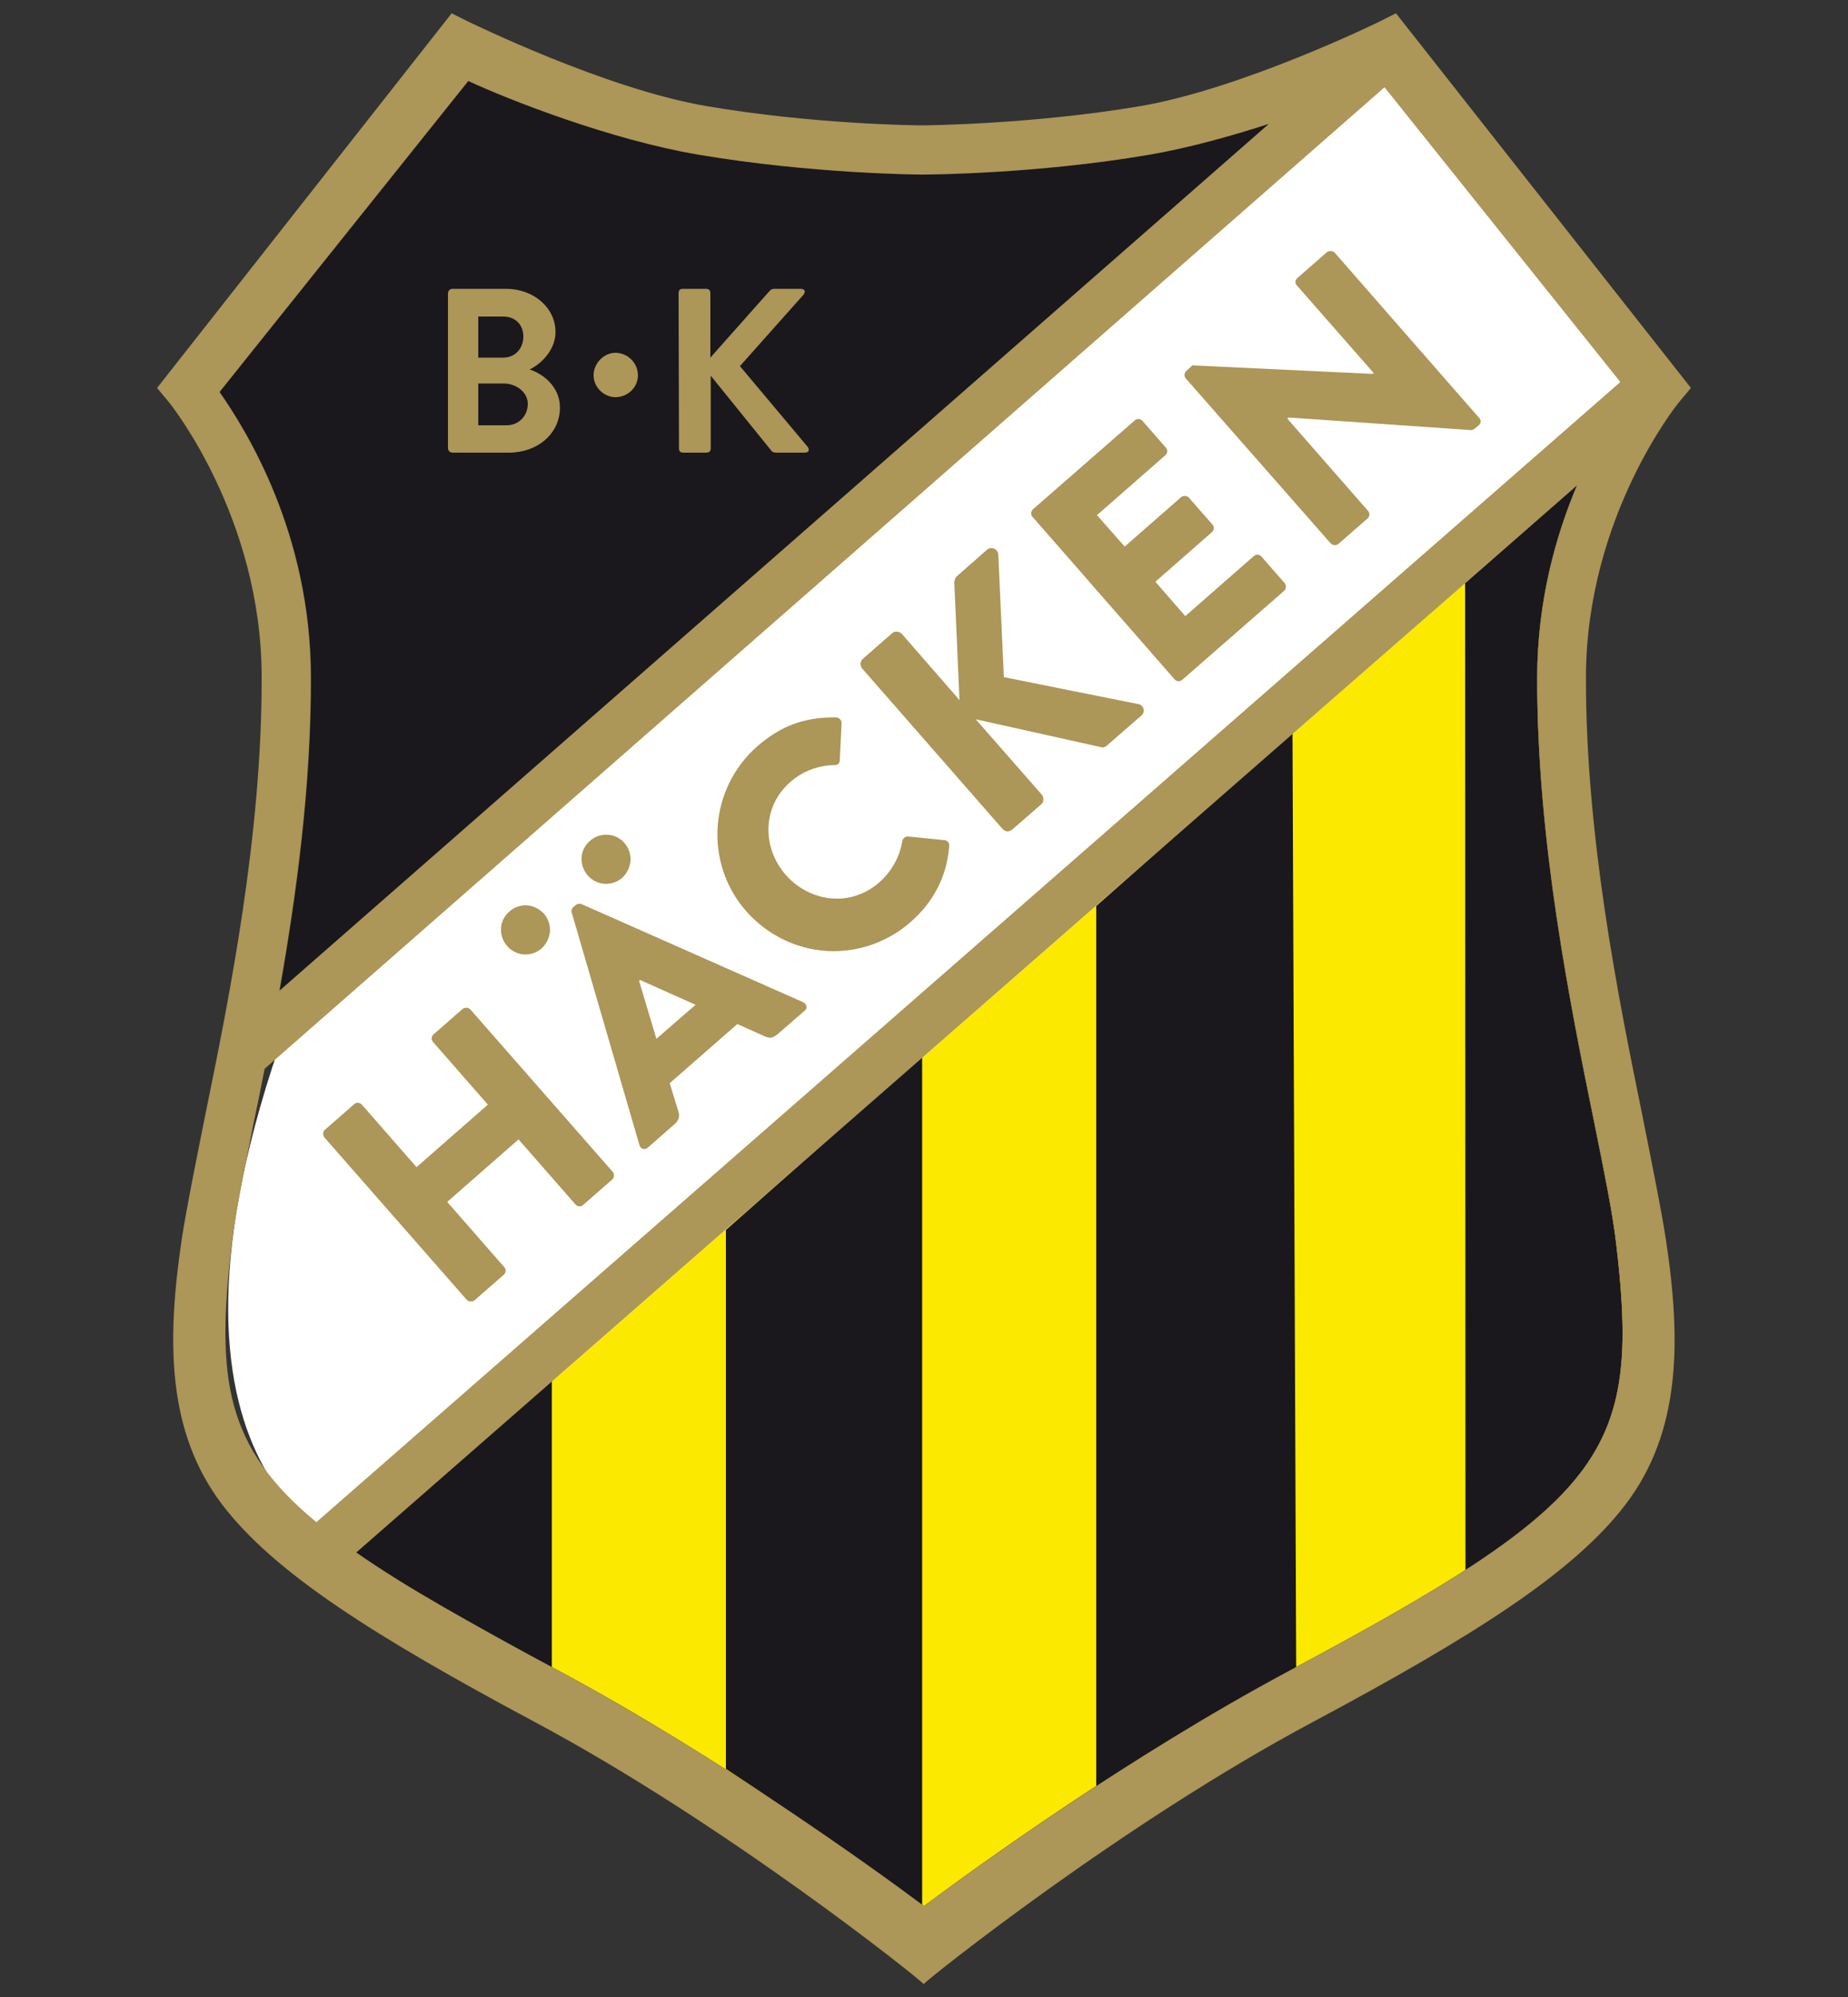 <?xml version="1.0" encoding="utf-8"?>
<!-- Generator: Adobe Illustrator 25.2.1, SVG Export Plug-In . SVG Version: 6.00 Build 0)  -->
<svg version="1.1" id="Layer_1" xmlns="http://www.w3.org/2000/svg" xmlns:xlink="http://www.w3.org/1999/xlink" x="0px" y="0px"
	 width="500px" height="540px" viewBox="0 0 500 540" style="enable-background:new 0 0 500 540;" xml:space="preserve">
<rect x="0" y="0" width="500" height="540" fill="#333333" stroke="none"/>
<style type="text/css">
	.st0{fill:#FFFFFF;}
	.st1{fill:#FCE900;}
	.st2{fill:#1A181C;}
	.st3{fill:#AC9658;}
</style>
<g>
	<path class="st0" d="M75.5,283.1l307.1-269l73.7,91l-359,315.2C97.3,420.3,34.8,402,75.5,283.1z"/>
	<g>
		<path class="st1" d="M348.6,451.9c-42.8,22.8-84.4,52.9-98.6,63.5c-14.2-10.6-55.9-40.6-98.6-63.5c-23.7-12.7-41.7-22.8-55-32.1
			l330.3-288.6c-5.7,13.5-10.7,31-10.8,51.7c-0.1,44.2,8.9,88.6,15.5,120.9c2.7,13.3,5,24.7,6,32.6
			C444.1,393.3,434.1,406.2,348.6,451.9"/>
		<path class="st2" d="M350.7,451c-1,0.3-1.3,0.6-1.8,0.9c-18.3,9.8-36.3,20.8-52.3,31.1V245l53.1-47L350.7,451z"/>
		<path class="st2" d="M249.5,285.6v229.8c-9-6.7-29.1-21.4-53.1-37.1V332.6L249.5,285.6z"/>
		<path class="st2" d="M149.3,373.3V451c-22-12.3-40.2-22.1-53.2-31.2L149.3,373.3z"/>
		<path class="st2" d="M396.5,424.6l-0.1-266.9l30.3-26.5c-5.7,13.5-10.7,31-10.8,51.7c-0.1,44.2,8.9,88.6,15.5,121
			c2.7,13.3,5,24.7,5.9,32.6C442.5,380.2,437.8,397.9,396.5,424.6"/>
		<path class="st2" d="M75.7,267.9c4.6-26,8.6-55.5,8.5-85c-0.1-38.6-17.4-66.3-24.8-76.9l67.3-84.1c11.2,5.2,39.1,15.9,62.6,19.9
			c30.6,5.2,60.2,5.4,61.2,5.4v0c2,0,30.5-0.2,60.6-5.4c10.6-1.8,22-5,32.4-8.4L75.7,267.9z"/>
		<path class="st3" d="M165.8,316.9l-38.5-43.9c-0.3-0.3-0.7-0.5-1.1-0.5c-0.4,0-0.7,0.1-1,0.3l-7.9,6.9c-0.6,0.5-0.7,1.5-0.1,2.1
			l14.8,16.9l-19.3,16.9l-14.8-16.9c-0.3-0.3-0.7-0.5-1.1-0.5c-0.4,0-0.7,0.1-1,0.4l-7.9,6.9c-0.6,0.5-0.6,1.5-0.1,2.1l38.5,43.9
			c0.5,0.5,1.5,0.6,2.1,0.1l7.9-6.9c0.6-0.5,0.7-1.5,0.1-2.1L121,325l19.3-16.9l15.4,17.6c0.5,0.6,1.5,0.7,2.1,0.1l7.9-6.9
			C166.2,318.4,166.3,317.4,165.8,316.9"/>
		<path class="st3" d="M218.2,272.1c-0.1-0.5-0.4-0.8-0.9-1.1l-59.9-26.5c-0.2-0.1-0.4-0.1-0.6-0.1c-0.4,0-0.7,0.1-1,0.3l-0.7,0.6
			c-0.4,0.3-0.6,1-0.4,1.5l18.3,62.8c0.2,0.7,0.7,1.1,1.3,1.1c0.4,0,0.7-0.1,1-0.4l7.3-6.4c1.4-1.2,1.2-2.7,0.9-3.5l-2.3-7.5
			l18.3-16l7.1,3.2c0.7,0.3,1.3,0.5,1.8,0.5c0.6,0,1.1-0.3,1.8-0.8l7.4-6.4C218.1,273,218.3,272.6,218.2,272.1 M177.6,280.9
			l-4.7-15.7l0.3-0.2l15,6.7L177.6,280.9z"/>
		<path class="st3" d="M255.7,227.2l-10-1c-0.1,0-0.1,0-0.2,0c-0.6,0-1.3,0.6-1.4,1.3c-0.6,4.1-2.9,8.2-6.2,11.1
			c-3.2,2.8-7.2,4.4-11.4,4.4c-5.2,0-10.2-2.3-13.8-6.3c-6.8-7.7-6.3-18.8,1.1-25.2c0,0,0.1-0.1,0.1-0.1c0.2-0.2,0.4-0.3,0.6-0.5
			c0,0,0,0,0,0c0.2-0.1,0.4-0.3,0.5-0.4c3.1-2.3,6.9-3.6,10.8-3.6c0.5,0,0.9-0.2,1.2-0.5c0.1-0.2,0.2-0.5,0.2-0.7l0.5-10.1
			c0-0.4-0.1-0.8-0.4-1.1c-0.3-0.3-0.7-0.5-1.1-0.5c-0.3,0-0.6,0-0.8,0c-8,0-14.3,2.4-20.5,7.8c-13.1,11.5-14.5,31.5-3,44.6
			c6,6.8,14.6,10.8,23.6,10.8c7.7,0,15.1-2.8,20.9-7.9c6.2-5.4,9.8-12.4,10.4-20.4C257,228.1,256.4,227.3,255.7,227.2"/>
		<path class="st3" d="M225.9,207.2h0.1c0,0,0.1,0,0.1,0C226,207.2,226,207.2,225.9,207.2"/>
		<path class="st3" d="M309.4,191.7c-0.2-0.7-0.7-1.2-1.4-1.3l-36.4-7.3v-0.2l-1.5-33c-0.1-1.1-1-1.7-1.9-1.7
			c-0.4,0-0.8,0.2-1.1,0.4l-8.3,7.3c-0.3,0.3-0.6,1.1-0.6,1.6l1.4,31.8l-15.6-17.9c-0.4-0.4-0.9-0.6-1.5-0.6c-0.5,0-0.9,0.2-1.2,0.5
			l-7.8,6.8c-0.8,0.7-0.9,1.9-0.2,2.7l37.9,43.3c0.4,0.4,0.9,0.7,1.4,0.7c0.5,0,0.9-0.2,1.3-0.5l7.8-6.8c0.4-0.3,0.6-0.8,0.6-1.3
			c0-0.5-0.1-1-0.5-1.4L264,194.5l34.2,7.6c0,0,0.1,0,0.1,0c0.3,0,1-0.2,1.3-0.6l9.2-8C309.3,193.1,309.6,192.4,309.4,191.7"/>
		<path class="st3" d="M347.6,157.7l-6.3-7.2c-0.5-0.6-1.5-0.7-2.1-0.1l-18.5,16.2l-8.1-9.3l15.3-13.4c0.6-0.5,0.7-1.5,0.1-2.1
			l-6.3-7.2c-0.3-0.3-0.7-0.5-1.1-0.5c-0.4,0-0.7,0.1-1,0.3l-15.3,13.4l-7.5-8.5l18.5-16.2c0.3-0.3,0.5-0.6,0.5-1
			c0-0.4-0.1-0.8-0.4-1.1l-6.3-7.2c-0.3-0.3-0.7-0.5-1.1-0.5c-0.3,0-0.7,0.1-1,0.4l-27.5,24c-0.6,0.5-0.7,1.5-0.1,2.1l38.4,43.9
			c0.5,0.6,1.5,0.7,2.1,0.1l27.5-24c0.3-0.3,0.5-0.6,0.5-1C348,158.4,347.8,158,347.6,157.7"/>
		<path class="st3" d="M400.2,113l-39.1-44.7c-0.5-0.5-1.5-0.6-2.1-0.1l-8,7c-0.6,0.5-0.7,1.4-0.1,2l20.8,23.7l-0.3,0.2h-0.1
			l-48.7-2.3l-1.6,1.5c-0.6,0.5-0.7,1.4-0.2,2l39.2,44.6c0.3,0.3,0.7,0.5,1.1,0.5c0.4,0,0.7-0.1,1-0.3l7.9-6.9
			c0.6-0.5,0.7-1.5,0.1-2.1l-21.8-24.9l0.3-0.3l0.1,0l49.3,3.4c0.2,0,0.9-0.2,1-0.4l1.1-0.9c0.3-0.3,0.5-0.6,0.5-1
			C400.6,113.6,400.5,113.2,400.2,113"/>
		<path class="st3" d="M142.2,244.8c-1.6,0-3.2,0.6-4.4,1.7c-2.8,2.4-3,6.5-0.6,9.3c1.3,1.5,3.1,2.3,5,2.3c1.6,0,3.1-0.6,4.3-1.6
			c1.3-1.2,2.1-2.8,2.3-4.6c0.1-1.8-0.5-3.5-1.6-4.8C145.8,245.6,144,244.8,142.2,244.8"/>
		<path class="st3" d="M168.9,227.9c-1.2-1.4-3-2.2-4.9-2.2c-1.6,0-3.2,0.6-4.4,1.7c-2.8,2.4-3,6.5-0.6,9.3c1.3,1.5,3.1,2.3,5,2.3
			c1.6,0,3.1-0.6,4.3-1.6c1.3-1.2,2.1-2.8,2.3-4.6C170.7,231,170.1,229.2,168.9,227.9"/>
		<path class="st3" d="M121.2,79.3c0-0.6,0.5-1.2,1.2-1.2h14.5c7.5,0,13.4,5.1,13.4,11.7c0,4.9-4,8.7-7,10.1
			c3.4,1.1,8.2,4.5,8.2,10.3c0,7.1-6.1,12.2-13.8,12.2h-15.3c-0.7,0-1.2-0.6-1.2-1.2L121.2,79.3L121.2,79.3z M136.2,96.7
			c3.2,0,5.4-2.5,5.4-5.7c0-3.2-2.2-5.4-5.4-5.4h-6.8v11.1C129.4,96.7,136.2,96.7,136.2,96.7z M137.1,115c3.2,0,5.7-2.5,5.7-5.8
			c0-3.2-3.2-5.5-6.5-5.5h-6.9V115H137.1z"/>
		<path class="st3" d="M160.6,101.5c0-3.3,2.8-6.1,5.9-6.1c3.3,0,6.1,2.7,6.1,6.1c0,3.2-2.7,5.9-6.1,5.9
			C163.4,107.4,160.6,104.7,160.6,101.5"/>
		<path class="st3" d="M183.6,79.3c0-0.8,0.3-1.2,1.2-1.2h6.2c0.8,0,1.2,0.4,1.2,1.2v17.4l16-18c0.3-0.3,0.6-0.6,1.2-0.6h7.2
			c1.2,0,1.5,0.8,0.7,1.7L200.2,99l18.3,21.8c0.6,0.8,0.4,1.6-0.8,1.6h-7.8c-0.6,0-1-0.3-1.1-0.4l-16.5-20.4v19.6
			c0,0.8-0.4,1.2-1.2,1.2h-6.2c-0.9,0-1.2-0.4-1.2-1.2L183.6,79.3L183.6,79.3z"/>
		<path class="st3" d="M457.5,104.9L377.7,3.6L372.9,6c-0.4,0.2-36.9,18-64.4,22.7c-29.5,5-58.9,5.2-58.9,5.2v0
			c-2,0-29.6-0.3-58.4-5.2C163.6,24,127.4,6.1,127,6l-4.8-2.4L42.5,104.9l3.4,4.1c0.2,0.3,24.8,30.8,24.9,73.9
			c0.1,42.9-8.7,86.5-15.2,118.3c-2.7,13.5-5.1,25.3-6.4,33.7c-4.2,28.2-3.9,52.3,10.8,71.8c14.1,18.6,41.4,35.8,84.8,59
			c51.5,27.5,104,69.4,105.1,70.8l0,0l0,0c1.2-1.4,53.6-43.3,105.2-70.8c43.4-23.2,70.7-40.4,84.8-59c14.7-19.4,15.1-43.5,10.8-71.7
			c-1.3-8.4-3.7-20.1-6.4-33.7c-6.5-31.8-15.3-75.4-15.2-118.3c0.1-43.2,24.7-73.6,24.9-73.9L457.5,104.9z M59.4,106l67.3-84.1
			c11.2,5.2,38.6,15.9,62.1,19.9c30.6,5.2,59.7,5.4,60.7,5.4v0c2,0,31-0.2,61.1-5.3c10.6-1.8,22.2-5,32.7-8.4L75.6,267.9
			c4.6-26,8.6-55.5,8.5-85C84,144.3,66.8,116.6,59.4,106 M62.7,336.4c0.9-7.9,3.3-19.3,5.9-32.6c1-4.7,2-9.7,3-14.8l303-265.4
			l63.8,79.7L85.6,411.6C60.9,391.2,58.4,372.8,62.7,336.4 M431.4,303.8c2.7,13.3,5,24.7,5.9,32.6c6.7,56.9-3.2,69.8-88.7,115.5
			c-42.8,22.9-84.4,52.9-98.6,63.5c-14.2-10.6-55.9-40.6-98.6-63.5c-23.7-12.7-41.7-22.8-55-32.1l330.3-288.6
			c-5.7,13.5-10.7,31-10.8,51.7C415.8,227.1,424.8,271.5,431.4,303.8"/>
	</g>
</g>
</svg>
